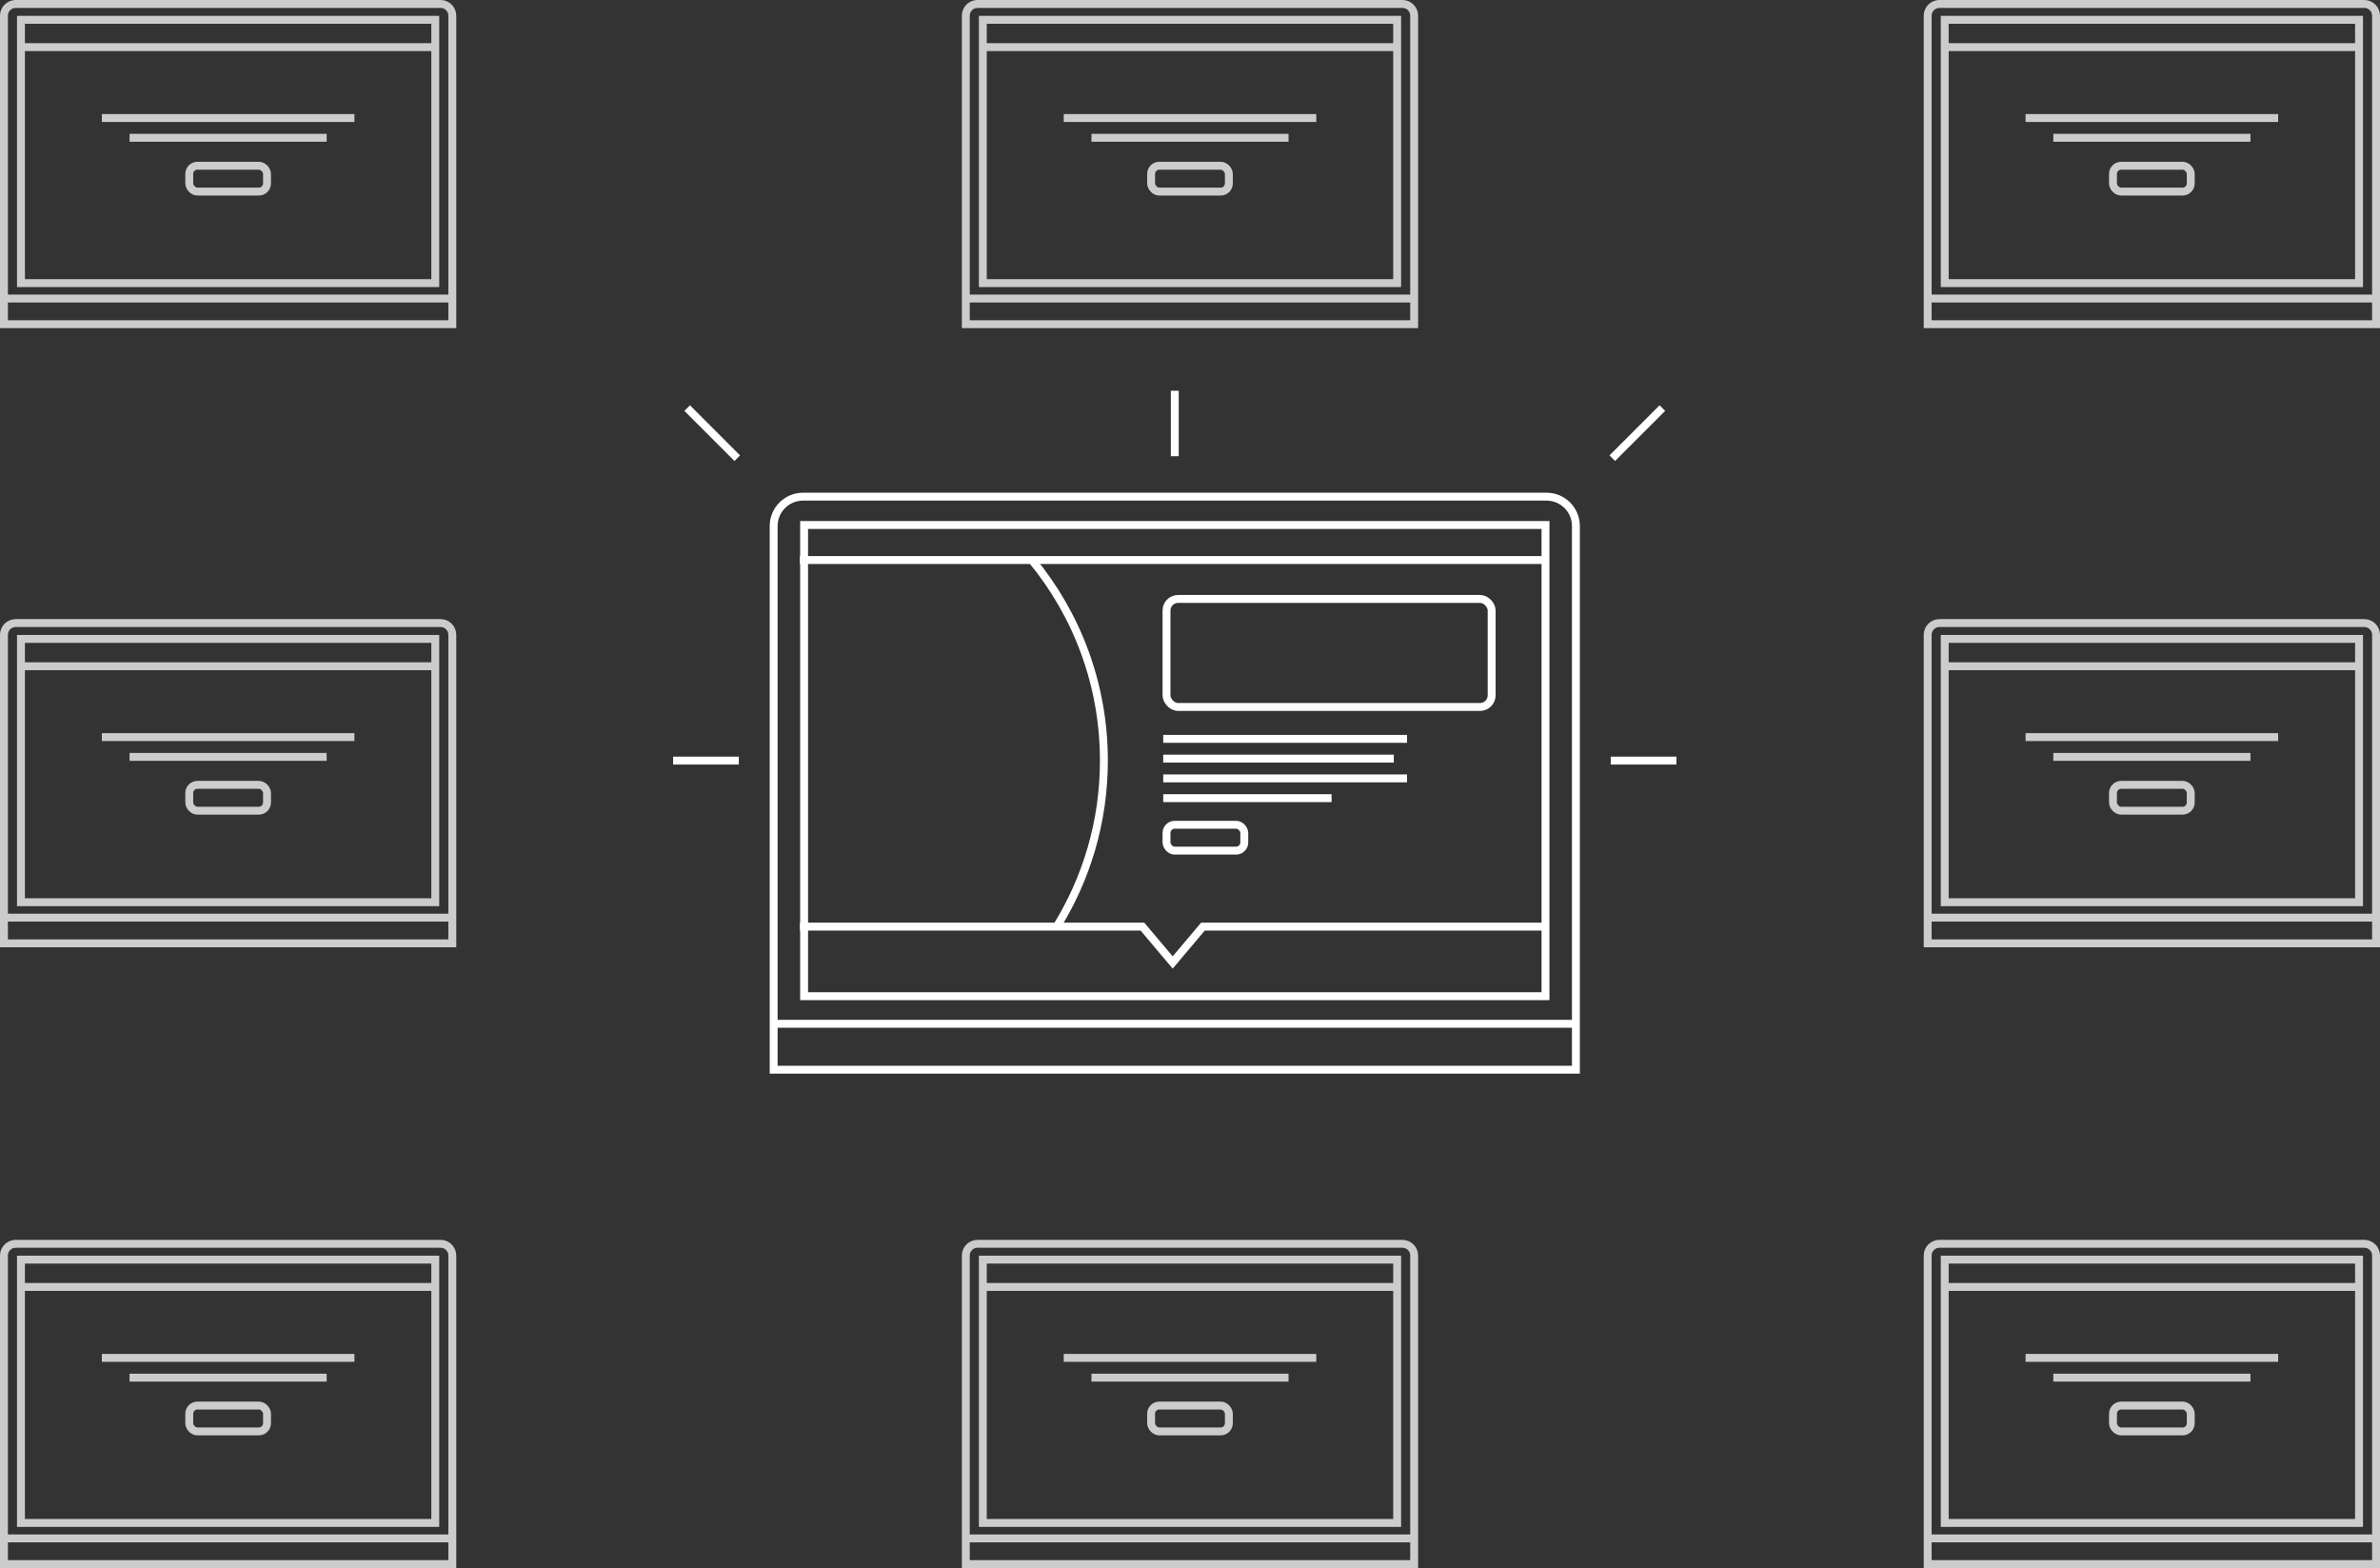 <?xml version="1.0" encoding="UTF-8"?>
<svg xmlns="http://www.w3.org/2000/svg" id="Layer_2" viewBox="0 0 602 396.6">
  <rect x="0" y="0" width="602" height="396.6" fill="#333333" stroke="none"/>
  <g id="Layer_1-2">
    <rect x="203.39" y="132.79" width="187.53" height="119.18" fill="none" stroke="#fff" stroke-miterlimit="10" stroke-width="2"></rect>
    <line x1="297.15" y1="115.39" x2="297.15" y2="98.83" fill="none" stroke="#fff" stroke-miterlimit="10" stroke-width="2"></line>
    <line x1="407.81" y1="115.89" x2="420.48" y2="103.22" fill="none" stroke="#fff" stroke-miterlimit="10" stroke-width="2"></line>
    <line x1="186.48" y1="115.89" x2="173.82" y2="103.22" fill="none" stroke="#fff" stroke-miterlimit="10" stroke-width="2"></line>
    <line x1="186.88" y1="192.38" x2="170.26" y2="192.38" fill="none" stroke="#fff" stroke-miterlimit="10" stroke-width="2"></line>
    <line x1="407.42" y1="192.38" x2="424.04" y2="192.38" fill="none" stroke="#fff" stroke-miterlimit="10" stroke-width="2"></line>
    <path d="M261.01,141.65c11.38,13.79,18.21,31.46,18.21,50.73,0,15.41-4.37,29.79-11.94,41.99" fill="none" stroke="#fff" stroke-miterlimit="10" stroke-width="2"></path>
    <g>
      <rect x="295.06" y="151.49" width="82.24" height="27.32" rx="2.94" ry="2.94" fill="none" stroke="#fff" stroke-miterlimit="10" stroke-width="2"></rect>
      <rect x="295.06" y="208.61" width="19.67" height="6.54" rx="2.07" ry="2.07" fill="none" stroke="#fff" stroke-miterlimit="10" stroke-width="2"></rect>
      <line x1="294.23" y1="186.88" x2="355.89" y2="186.88" fill="none" stroke="#fff" stroke-miterlimit="10" stroke-width="2"></line>
      <line x1="294.23" y1="191.88" x2="352.55" y2="191.88" fill="none" stroke="#fff" stroke-miterlimit="10" stroke-width="2"></line>
      <line x1="294.23" y1="196.88" x2="355.89" y2="196.88" fill="none" stroke="#fff" stroke-miterlimit="10" stroke-width="2"></line>
      <line x1="294.23" y1="201.88" x2="336.81" y2="201.88" fill="none" stroke="#fff" stroke-miterlimit="10" stroke-width="2"></line>
    </g>
    <line x1="202.33" y1="141.65" x2="390.9" y2="141.65" fill="none" stroke="#fff" stroke-miterlimit="10" stroke-width="2"></line>
    <path d="M390.9,234.37s-82.34,0-86.63,0c-2.66,3.16-5.86,6.95-7.65,9.07-1.79-2.12-4.99-5.91-7.65-9.07h-86.63" fill="none" stroke="#fff" stroke-miterlimit="10" stroke-width="2"></path>
    <path d="M203.12,125.62h188.06c4.1,0,7.43,3.33,7.43,7.43v137.51H195.69V133.05c0-4.1,3.33-7.43,7.43-7.43Z" fill="none" stroke="#fff" stroke-miterlimit="10" stroke-width="2"></path>
    <g opacity=".75">
      <rect x="5.3" y="5.01" width="104.8" height="66.6" fill="none" stroke="#fff" stroke-miterlimit="10" stroke-width="2"></rect>
      <line x1="5.3" y1="11.92" x2="110.1" y2="11.92" fill="none" stroke="#fff" stroke-miterlimit="10" stroke-width="2"></line>
      <line x1="25.76" y1="29.85" x2="89.65" y2="29.85" fill="none" stroke="#fff" stroke-miterlimit="10" stroke-width="2"></line>
      <line x1="32.77" y1="34.85" x2="82.63" y2="34.85" fill="none" stroke="#fff" stroke-miterlimit="10" stroke-width="2"></line>
      <rect x="47.87" y="41.92" width="19.67" height="6.54" rx="2.07" ry="2.07" fill="none" stroke="#fff" stroke-miterlimit="10" stroke-width="2"></rect>
      <line x1="1" y1="75.51" x2="114.41" y2="75.51" fill="none" stroke="#fff" stroke-miterlimit="10" stroke-width="2"></line>
      <path d="M3.97,1H111.44c1.64,0,2.97,1.33,2.97,2.97V82H1V3.97c0-1.64,1.33-2.97,2.97-2.97Z" fill="none" stroke="#fff" stroke-miterlimit="10" stroke-width="2"></path>
    </g>
    <line x1="195.69" y1="258.95" x2="398.61" y2="258.95" fill="none" stroke="#fff" stroke-miterlimit="10" stroke-width="2"></line>
    <g opacity=".75">
      <rect x="248.6" y="5.01" width="104.8" height="66.6" fill="none" stroke="#fff" stroke-miterlimit="10" stroke-width="2"></rect>
      <line x1="248.6" y1="11.92" x2="353.4" y2="11.92" fill="none" stroke="#fff" stroke-miterlimit="10" stroke-width="2"></line>
      <line x1="269.06" y1="29.85" x2="332.94" y2="29.85" fill="none" stroke="#fff" stroke-miterlimit="10" stroke-width="2"></line>
      <line x1="276.07" y1="34.85" x2="325.93" y2="34.85" fill="none" stroke="#fff" stroke-miterlimit="10" stroke-width="2"></line>
      <rect x="291.16" y="41.92" width="19.67" height="6.54" rx="2.07" ry="2.07" fill="none" stroke="#fff" stroke-miterlimit="10" stroke-width="2"></rect>
      <line x1="244.3" y1="75.51" x2="357.7" y2="75.51" fill="none" stroke="#fff" stroke-miterlimit="10" stroke-width="2"></line>
      <path d="M247.26,1h107.47c1.64,0,2.97,1.33,2.97,2.97V82h-113.41V3.97c0-1.64,1.33-2.97,2.97-2.97Z" fill="none" stroke="#fff" stroke-miterlimit="10" stroke-width="2"></path>
    </g>
    <g opacity=".75">
      <rect x="491.9" y="5.01" width="104.8" height="66.6" fill="none" stroke="#fff" stroke-miterlimit="10" stroke-width="2"></rect>
      <line x1="491.9" y1="11.92" x2="596.7" y2="11.92" fill="none" stroke="#fff" stroke-miterlimit="10" stroke-width="2"></line>
      <line x1="512.35" y1="29.85" x2="576.24" y2="29.85" fill="none" stroke="#fff" stroke-miterlimit="10" stroke-width="2"></line>
      <line x1="519.37" y1="34.85" x2="569.23" y2="34.85" fill="none" stroke="#fff" stroke-miterlimit="10" stroke-width="2"></line>
      <rect x="534.46" y="41.92" width="19.67" height="6.54" rx="2.07" ry="2.07" fill="none" stroke="#fff" stroke-miterlimit="10" stroke-width="2"></rect>
      <line x1="487.59" y1="75.51" x2="601" y2="75.51" fill="none" stroke="#fff" stroke-miterlimit="10" stroke-width="2"></line>
      <path d="M490.56,1h107.47c1.64,0,2.97,1.33,2.97,2.97V82h-113.41V3.97c0-1.64,1.33-2.97,2.97-2.97Z" fill="none" stroke="#fff" stroke-miterlimit="10" stroke-width="2"></path>
    </g>
    <g opacity=".75">
      <rect x="5.3" y="318.6" width="104.8" height="66.6" fill="none" stroke="#fff" stroke-miterlimit="10" stroke-width="2"></rect>
      <line x1="5.3" y1="325.51" x2="110.1" y2="325.51" fill="none" stroke="#fff" stroke-miterlimit="10" stroke-width="2"></line>
      <line x1="25.76" y1="343.45" x2="89.65" y2="343.45" fill="none" stroke="#fff" stroke-miterlimit="10" stroke-width="2"></line>
      <line x1="32.77" y1="348.45" x2="82.63" y2="348.45" fill="none" stroke="#fff" stroke-miterlimit="10" stroke-width="2"></line>
      <rect x="47.87" y="355.51" width="19.67" height="6.54" rx="2.07" ry="2.07" fill="none" stroke="#fff" stroke-miterlimit="10" stroke-width="2"></rect>
      <line x1="1" y1="389.11" x2="114.41" y2="389.11" fill="none" stroke="#fff" stroke-miterlimit="10" stroke-width="2"></line>
      <path d="M3.97,314.6H111.44c1.64,0,2.97,1.33,2.97,2.97v78.04H1v-78.04c0-1.64,1.33-2.97,2.97-2.97Z" fill="none" stroke="#fff" stroke-miterlimit="10" stroke-width="2"></path>
    </g>
    <g opacity=".75">
      <rect x="248.6" y="318.6" width="104.8" height="66.6" fill="none" stroke="#fff" stroke-miterlimit="10" stroke-width="2"></rect>
      <line x1="248.6" y1="325.51" x2="353.4" y2="325.51" fill="none" stroke="#fff" stroke-miterlimit="10" stroke-width="2"></line>
      <line x1="269.06" y1="343.45" x2="332.94" y2="343.45" fill="none" stroke="#fff" stroke-miterlimit="10" stroke-width="2"></line>
      <line x1="276.07" y1="348.45" x2="325.93" y2="348.45" fill="none" stroke="#fff" stroke-miterlimit="10" stroke-width="2"></line>
      <rect x="291.16" y="355.51" width="19.67" height="6.54" rx="2.07" ry="2.07" fill="none" stroke="#fff" stroke-miterlimit="10" stroke-width="2"></rect>
      <line x1="244.3" y1="389.11" x2="357.7" y2="389.11" fill="none" stroke="#fff" stroke-miterlimit="10" stroke-width="2"></line>
      <path d="M247.26,314.6h107.47c1.64,0,2.97,1.33,2.97,2.97v78.04h-113.41v-78.04c0-1.64,1.33-2.97,2.97-2.97Z" fill="none" stroke="#fff" stroke-miterlimit="10" stroke-width="2"></path>
    </g>
    <g opacity=".75">
      <rect x="491.9" y="318.6" width="104.8" height="66.6" fill="none" stroke="#fff" stroke-miterlimit="10" stroke-width="2"></rect>
      <line x1="491.9" y1="325.51" x2="596.7" y2="325.51" fill="none" stroke="#fff" stroke-miterlimit="10" stroke-width="2"></line>
      <line x1="512.35" y1="343.45" x2="576.24" y2="343.45" fill="none" stroke="#fff" stroke-miterlimit="10" stroke-width="2"></line>
      <line x1="519.37" y1="348.45" x2="569.23" y2="348.45" fill="none" stroke="#fff" stroke-miterlimit="10" stroke-width="2"></line>
      <rect x="534.46" y="355.51" width="19.67" height="6.54" rx="2.07" ry="2.07" fill="none" stroke="#fff" stroke-miterlimit="10" stroke-width="2"></rect>
      <line x1="487.59" y1="389.11" x2="601" y2="389.11" fill="none" stroke="#fff" stroke-miterlimit="10" stroke-width="2"></line>
      <path d="M490.56,314.6h107.47c1.64,0,2.97,1.33,2.97,2.97v78.04h-113.41v-78.04c0-1.64,1.33-2.97,2.97-2.97Z" fill="none" stroke="#fff" stroke-miterlimit="10" stroke-width="2"></path>
    </g>
    <g opacity=".75">
      <rect x="5.3" y="161.6" width="104.8" height="66.6" fill="none" stroke="#fff" stroke-miterlimit="10" stroke-width="2"></rect>
      <line x1="5.3" y1="168.51" x2="110.1" y2="168.51" fill="none" stroke="#fff" stroke-miterlimit="10" stroke-width="2"></line>
      <line x1="25.76" y1="186.44" x2="89.65" y2="186.44" fill="none" stroke="#fff" stroke-miterlimit="10" stroke-width="2"></line>
      <line x1="32.77" y1="191.44" x2="82.63" y2="191.44" fill="none" stroke="#fff" stroke-miterlimit="10" stroke-width="2"></line>
      <rect x="47.87" y="198.51" width="19.67" height="6.54" rx="2.07" ry="2.07" fill="none" stroke="#fff" stroke-miterlimit="10" stroke-width="2"></rect>
      <line x1="1" y1="232.1" x2="114.41" y2="232.1" fill="none" stroke="#fff" stroke-miterlimit="10" stroke-width="2"></line>
      <path d="M3.97,157.59H111.44c1.64,0,2.97,1.33,2.97,2.97v78.04H1v-78.04c0-1.64,1.33-2.97,2.97-2.97Z" fill="none" stroke="#fff" stroke-miterlimit="10" stroke-width="2"></path>
    </g>
    <g opacity=".75">
      <rect x="491.9" y="161.6" width="104.8" height="66.6" fill="none" stroke="#fff" stroke-miterlimit="10" stroke-width="2"></rect>
      <line x1="491.9" y1="168.51" x2="596.7" y2="168.51" fill="none" stroke="#fff" stroke-miterlimit="10" stroke-width="2"></line>
      <line x1="512.35" y1="186.44" x2="576.24" y2="186.44" fill="none" stroke="#fff" stroke-miterlimit="10" stroke-width="2"></line>
      <line x1="519.37" y1="191.44" x2="569.23" y2="191.44" fill="none" stroke="#fff" stroke-miterlimit="10" stroke-width="2"></line>
      <rect x="534.46" y="198.51" width="19.67" height="6.54" rx="2.07" ry="2.07" fill="none" stroke="#fff" stroke-miterlimit="10" stroke-width="2"></rect>
      <line x1="487.59" y1="232.1" x2="601" y2="232.1" fill="none" stroke="#fff" stroke-miterlimit="10" stroke-width="2"></line>
      <path d="M490.56,157.59h107.47c1.64,0,2.97,1.33,2.97,2.97v78.04h-113.41v-78.04c0-1.64,1.33-2.97,2.97-2.97Z" fill="none" stroke="#fff" stroke-miterlimit="10" stroke-width="2"></path>
    </g>
  </g>
</svg>
